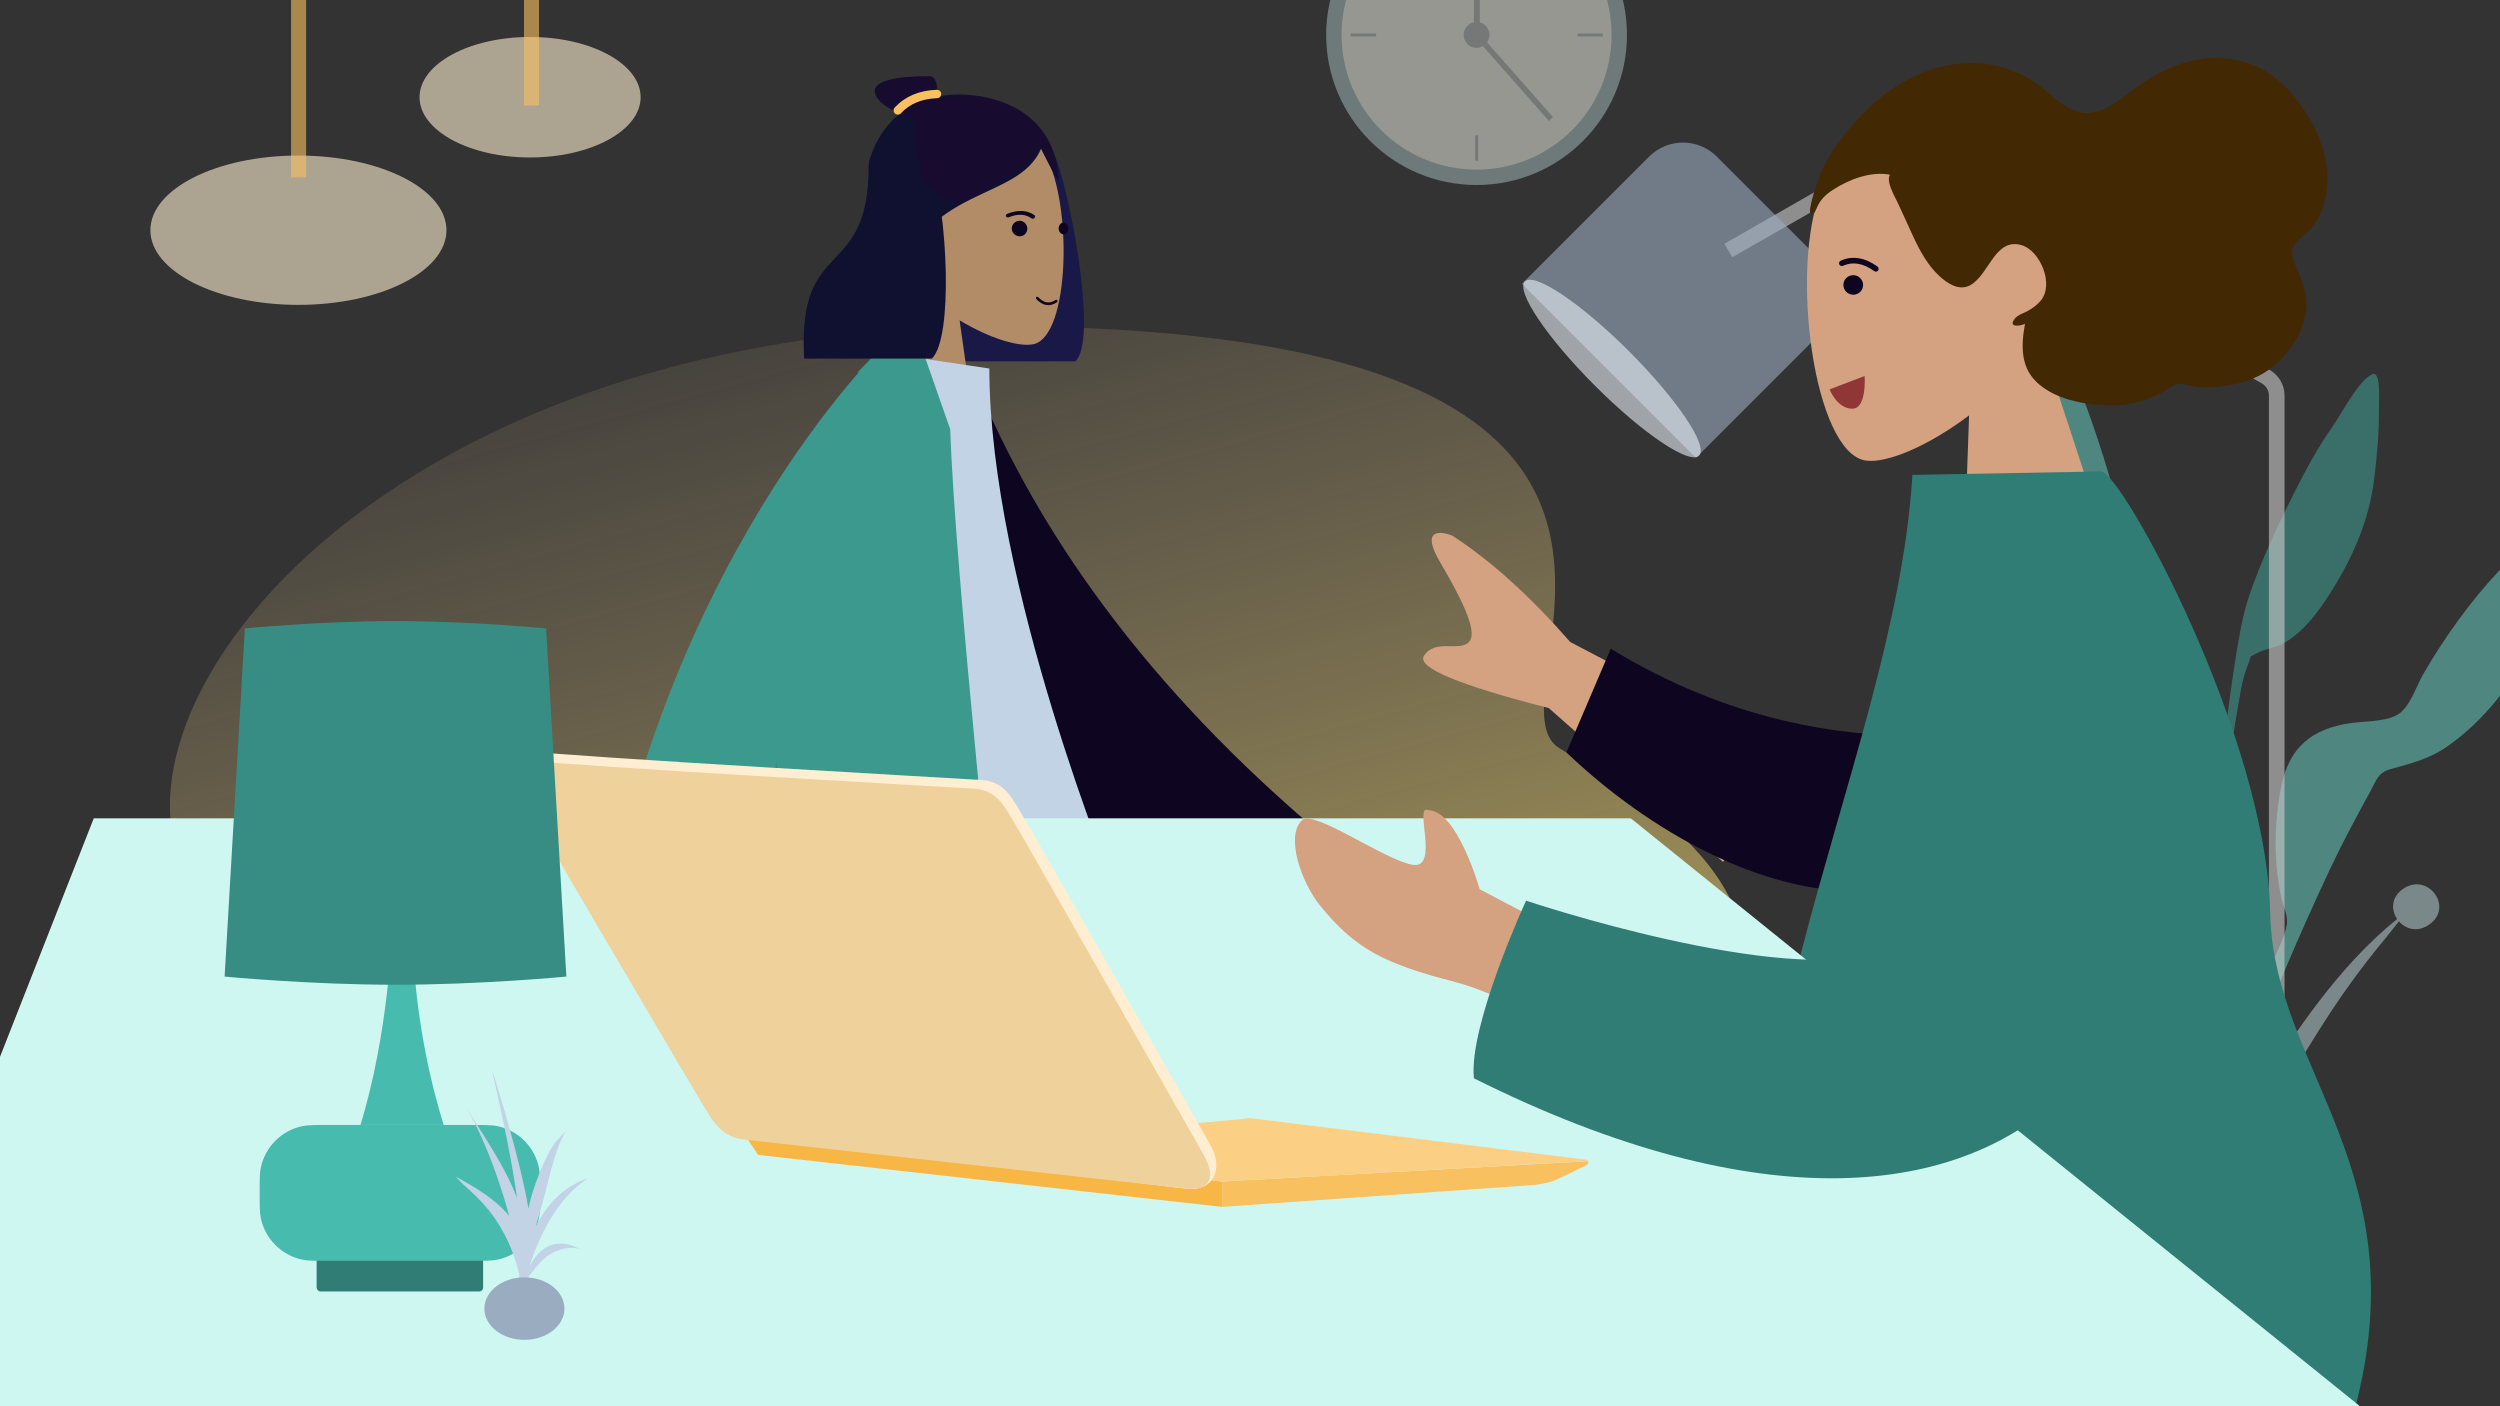 <svg width="1280" height="720" viewBox="0 0 1280 720" fill="none" xmlns="http://www.w3.org/2000/svg">
<rect x="0" y="0" width="1280" height="720" fill="#333333" stroke="none"/>
<g clip-path="url(#clip0_2547_5607)">
<path fill-rule="evenodd" clip-rule="evenodd" d="M872.827 540.592C823.836 603.327 770.125 635 593.104 635C416.083 635 339.571 526.259 161.917 492.38C-15.734 458.502 129.683 162.004 522.635 167.064C915.59 172.124 755.953 357.406 798.593 383.217C841.234 409.029 933.761 463.342 872.827 540.592Z" fill="url(#paint0_linear_2547_5607)" fill-opacity="0.65"/>
<g opacity="0.5">
<path fill-rule="evenodd" clip-rule="evenodd" d="M1194.4 218.186C1199.19 211.347 1208.09 193.98 1214.84 191.537C1219.19 189.963 1217.92 206.243 1217.98 209.348C1218.19 221.358 1217.02 233.292 1215.57 245.201C1212.97 266.68 1204.46 285.808 1192.8 304.088C1186.79 313.495 1179.75 323.015 1170 328.884C1165.51 331.587 1160.11 332.04 1155.67 334.368C1150.51 337.079 1153.32 334.888 1151 340.268C1147.76 347.738 1146.73 357.376 1145.24 365.347C1138.37 401.938 1121.75 595.368 1124.63 632.588C1124.89 635.887 1120.29 636.676 1120.06 632.648C1118.84 611.294 1129.4 463.414 1134.73 415.053C1140.06 366.692 1145.45 323.968 1150.86 307.236C1157.42 286.938 1169.26 262.527 1179.12 243.598C1183.7 234.803 1188.7 226.312 1194.4 218.186Z" fill="#42AB9F"/>
<path fill-rule="evenodd" clip-rule="evenodd" d="M1229.99 455.377C1242.47 446.215 1255.98 463.506 1244.69 472.67C1238.45 477.735 1231.92 475.933 1228.24 471.712C1225.86 474.619 1223.63 477.659 1221.48 480.227C1214.95 488.052 1208.77 496.063 1202.87 504.261C1190.6 521.292 1180.09 539.285 1169.1 556.949C1158.26 574.382 1147.5 591.905 1137.67 609.78C1129.34 624.924 1118.25 642.74 1115.4 659.343C1119.72 624.131 1136.13 590.287 1155.68 559.245C1175.07 528.458 1197.31 494.836 1227.33 470.539C1224.28 466.047 1224.19 459.634 1229.99 455.377Z" fill="#C1DEE2"/>
<path fill-rule="evenodd" clip-rule="evenodd" d="M993.183 369.5C1000.17 370.866 1011.58 386.664 1017.33 392.683C1024.18 399.836 1030.38 407.46 1036.23 415.448C1048.83 432.642 1060.09 450.922 1069.67 469.986C1085.29 501.063 1097.8 532.965 1106.87 566.807C1112.43 587.522 1116.03 608.993 1118.16 630.314C1118.57 634.335 1122.78 665.336 1116.71 666.172C1111.24 666.924 1112.93 642.632 1112.67 639.328C1109.69 602.049 1100.76 565.776 1088.35 530.639C1085.64 522.984 1083.13 513.609 1078.81 506.721C1075.69 501.759 1078.78 503.49 1073.31 501.612C1068.61 499.999 1063.26 500.393 1058.44 498.418C1047.99 494.131 1039.62 485.808 1032.28 477.436C1018.02 461.166 1006.72 443.564 1000.83 422.716C997.562 411.156 994.559 399.53 992.892 387.613C992.461 384.533 988.685 368.62 993.183 369.5Z" fill="#42AB9F"/>
<path fill-rule="evenodd" clip-rule="evenodd" d="M1020.74 106.653C1047.05 152.274 1068.67 202.387 1082.62 253.144C1091.08 283.897 1096.99 315.454 1102.87 346.784C1111.97 395.293 1120.58 443.799 1123.02 493.17C1125.49 542.827 1130.36 600.101 1114.1 647.929C1122.22 599.37 1114.49 547.684 1113.12 498.824C1112.46 475.5 1110.57 452.403 1108.08 429.215C1105.67 406.72 1101.72 384.334 1098.05 362.016C1096.26 351.147 1094.38 340.295 1092.47 329.448C1091.9 326.212 1091.66 316.609 1089.61 314.399C1087.54 312.173 1077 311.266 1073.69 309.634C1067.02 306.345 1060.76 301.674 1055.21 296.738C1044.57 287.276 1035.32 274.913 1028.02 262.726C1011.12 234.527 1004.37 200.115 1004.71 167.457C1004.77 161.116 1014.97 92.837 1010.88 91.897C1011.12 91.608 1011.35 91.31 1011.57 91C1014.68 96.191 1017.72 101.418 1020.74 106.653Z" fill="#6BDACD"/>
<path fill-rule="evenodd" clip-rule="evenodd" d="M1304.67 271.188C1305.07 270.603 1307.71 266.531 1306.38 266.792C1309.09 266.262 1302.66 271.282 1309.41 268.202C1306.2 271.228 1308.05 275.159 1308.1 279.232C1308.17 285.845 1307.06 292.403 1305.81 298.874C1303.85 309.102 1300.91 319.047 1296.66 328.561C1287.38 349.293 1271.63 369.252 1252.94 382.214C1243.71 388.614 1234.66 390.792 1224.13 393.739C1217.48 395.6 1216.96 399.04 1213.43 405.492C1206.08 418.931 1198.86 432.322 1192.38 446.215C1184.64 462.804 1177.13 479.411 1170.05 496.293C1146.17 553.156 1126.75 612.068 1116.54 673.036C1116.29 637.108 1124.6 600.105 1135.09 565.859C1142.73 540.909 1152.67 516.857 1163.27 493.049C1165.84 487.282 1169.73 479.862 1170.83 473.494C1171.59 469.033 1169.25 464.742 1168.18 460.042C1164.01 441.739 1164.31 421.234 1167.97 402.834C1172.01 382.544 1183.69 373.126 1203.44 370.252C1210.66 369.201 1219.84 369.586 1226.46 366.507C1233.68 363.153 1236.66 352.129 1240.76 345.052C1251.78 326.044 1264.88 307.813 1279.91 291.796C1284.08 287.361 1288.55 283.27 1293.3 279.477C1296.3 277.084 1302.63 274.136 1304.67 271.188Z" fill="#6BDACD"/>
<path fill-rule="evenodd" clip-rule="evenodd" d="M1077.44 639.962C1076.99 636.943 1079.33 634.232 1082.39 634.232L1154.11 634.232C1157.17 634.232 1159.51 636.943 1159.06 639.962L1153.17 679.919C1151.72 689.731 1143.3 697.001 1133.38 697.001L1103.12 697.001C1093.2 697.001 1084.78 689.731 1083.33 679.919L1077.44 639.962Z" fill="#C1DEE2"/>
</g>
<path opacity="0.6" d="M884.915 128.247L963.165 83.461C964.869 82.531 966.883 82.531 968.588 83.461L1160.11 192.87C1163.51 194.884 1165.68 198.449 1165.68 202.478V834.446" stroke="#CBCBCB" stroke-width="8"/>
<path opacity="0.6" d="M844.317 80.206C853.924 70.598 869.419 70.598 879.026 80.206L933.413 134.601C943.02 144.209 943.02 159.706 933.413 169.314L868.334 234.401L779.238 145.294L844.317 80.206Z" fill="#99ACC0"/>
<path opacity="0.6" d="M869.951 233.285C874.792 228.443 858.751 204.551 834.123 179.92C809.495 155.288 785.606 139.246 780.765 144.087C775.924 148.929 791.965 172.821 816.593 197.452C841.221 222.084 865.11 238.126 869.951 233.285Z" fill="#E9F0F7"/>
<path opacity="0.6" d="M152.792 156.097C194.651 156.097 228.584 138.981 228.584 117.868C228.584 96.754 194.651 79.639 152.792 79.639C110.933 79.639 77 96.754 77 117.868C77 138.981 110.933 156.097 152.792 156.097Z" fill="#FFEED1"/>
<path opacity="0.6" d="M156.729 -154H149.019V90.799H156.729V-154Z" fill="#F8C05F"/>
<path opacity="0.6" d="M271.402 80.624C302.66 80.624 328 66.813 328 49.778C328 32.742 302.66 18.932 271.402 18.932C240.144 18.932 214.804 32.742 214.804 49.778C214.804 66.813 240.144 80.624 271.402 80.624Z" fill="#FFEED1"/>
<path opacity="0.6" d="M275.996 -154H268.285V54.046H275.996V-154Z" fill="#F8C05F"/>
<path fill-rule="evenodd" clip-rule="evenodd" d="M541.332 82.908C549.163 105.787 561.722 174.822 550.609 185H485.264C481.623 125.7 516.81 148.663 516.81 92.831C527.252 83.266 533.39 59.703 541.332 82.908Z" fill="#191847"/>
<path d="M445.793 98.825C445.793 72.685 466.984 51.494 493.123 51.494V51.494C519.263 51.494 540.454 72.685 540.454 98.825V175.739C540.454 180.657 536.467 184.644 531.55 184.644H454.697C449.78 184.644 445.793 180.657 445.793 175.739V98.825Z" fill="#191847"/>
<path fill-rule="evenodd" clip-rule="evenodd" d="M491.325 164.01C506.952 173.436 522.307 177.99 529.515 176.131C547.59 171.469 549.251 105.303 535.266 79.219C521.282 53.134 449.388 41.764 445.764 93.447C444.507 111.384 452.033 127.391 463.153 140.454L443.214 233.455H501.134L491.325 164.01Z" fill="#B28B67"/>
<path fill-rule="evenodd" clip-rule="evenodd" d="M258.907 535.328C250.071 535.328 242.907 542.492 242.907 551.328V818.787C242.907 827.624 250.071 834.787 258.907 834.787H581.667C590.504 834.787 597.667 827.624 597.667 818.787V551.328C597.667 542.492 590.504 535.328 581.667 535.328H258.907ZM314.481 602.948C312.271 602.948 310.481 604.739 310.481 606.948V763.167C310.481 765.377 312.271 767.167 314.481 767.167H526.094C528.303 767.167 530.094 765.377 530.094 763.167V606.948C530.094 604.739 528.303 602.948 526.094 602.948H314.481Z" fill="#99ACC0"/>
<path fill-rule="evenodd" clip-rule="evenodd" d="M707.982 667.139C716.958 698.602 739.321 758.236 770.242 826.721L799.625 818.142C773.919 660.552 752.525 556.22 740.271 524.465C732.174 503.485 670.919 505.943 677.966 548.159C680.921 565.862 692.613 613.266 707.982 667.139ZM587.21 555.521C539.293 565.455 439.941 600.574 411.57 611.795C393.74 618.848 405.235 642.766 420.445 640.674C423.022 640.319 432.135 639.299 445.732 637.777C489.408 632.888 579.353 622.818 647.571 612.993C683.491 607.82 664.168 540.492 626.873 547.616C614.325 550.013 600.98 552.666 587.21 555.521Z" fill="#B28B67"/>
<path fill-rule="evenodd" clip-rule="evenodd" d="M742.15 506.681C737.251 490.684 514.557 433.898 514.557 433.898H496.307V450.916L649.764 529.088C649.56 531.611 649.685 534.277 650.18 537.089C649.071 595.041 673.857 638.334 698.397 681.198C714.444 709.228 730.387 737.075 738.914 768.716L795.293 760.3C793.651 756.096 791.054 737.145 787.503 711.233C778.55 645.899 763.534 536.315 742.467 507.322C742.393 507.221 742.318 507.12 742.242 507.02C742.215 506.907 742.184 506.794 742.15 506.681Z" fill="#E1C28E"/>
<path fill-rule="evenodd" clip-rule="evenodd" d="M509.057 575.515C495.016 572.702 482.086 570.192 471.022 568.25C399.555 555.706 378.714 517.424 391.036 433.898H522.713C544.223 440.082 656.007 486.992 714.006 511.942C752.392 528.456 740.292 587.986 718.553 603.478C718.435 604.428 718.044 605.074 717.347 605.363C634.93 639.546 564.648 636.995 519.516 635.357C500.613 634.671 486.123 634.146 477 636.546L462.706 591.425L509.057 575.515Z" fill="#FFDA9A"/>
<path fill-rule="evenodd" clip-rule="evenodd" d="M426.55 606.376C426.538 605.205 425.557 604.274 424.391 604.374C419.874 604.764 409.48 605.869 404.954 608.078C399.087 610.941 388.784 618.391 388.784 618.391C392.104 625.202 448.454 740.816 448.454 740.816C448.454 740.816 466.545 737.893 462.791 726.998C459.037 716.103 456.735 708.808 456.735 708.808L454.301 638.079C454.282 637.516 453.802 637.08 453.24 637.116L441.139 637.877C441.139 637.877 432.062 630.525 429.162 624.574C426.957 620.05 426.596 610.631 426.55 606.376Z" fill="white"/>
<path fill-rule="evenodd" clip-rule="evenodd" d="M704.752 462.293L636.388 395.555L613.681 434.871L684.772 476.813C702.597 504.911 713.066 517.052 716.179 513.235C718.803 510.017 717.6 506.49 716.492 503.24C715.629 500.709 714.824 498.347 715.93 496.432C718.457 492.057 732.729 494.562 746.172 497.519C759.615 500.476 756.505 493.868 753.647 490.419C740.942 480.159 724.644 470.784 704.752 462.293ZM301.788 559.257C308.86 544.899 332.944 404.967 332.944 404.967L383.376 405.165C383.376 405.165 336.667 556.055 332.944 565.288C328.108 577.281 336.322 594.707 341.893 606.523C342.755 608.351 343.553 610.044 344.23 611.563C336.501 615.024 332.788 610.84 328.874 606.43C324.453 601.449 319.775 596.178 308.762 601.305C304.507 603.286 300.481 605.628 296.548 607.915C282.961 615.819 270.479 623.079 253.499 612.595C250.808 610.933 247.858 604.674 254.985 599.784C272.742 587.6 298.33 566.276 301.788 559.257Z" fill="#B28B67"/>
<path fill-rule="evenodd" clip-rule="evenodd" d="M476.264 193.202L497.132 189.62C533.061 279.434 595.789 361.042 685.315 434.443L617.664 516.689C528.148 412.175 472.97 304.346 476.264 193.202Z" fill="#0E0621"/>
<path fill-rule="evenodd" clip-rule="evenodd" d="M385.294 455.634H571.121C571.121 455.634 506.543 298.509 506.543 188.682L450.488 180.324C406.434 251.225 393.994 338.517 385.294 455.634Z" fill="#C2D3E5"/>
<path fill-rule="evenodd" clip-rule="evenodd" d="M345.114 505.397H511.634C511.634 505.397 488.682 290.714 486.533 219.874L472.988 181.14C472.988 181.14 459.55 180.551 452.982 180.324L449.323 180.324C409.846 251.225 352.91 388.281 345.114 505.397Z" fill="#3B998E"/>
<path fill-rule="evenodd" clip-rule="evenodd" d="M449.257 180.324C449.257 180.324 321.15 305.894 300.827 535.328H391.401C380.185 381.395 436.866 275.825 460.364 239.279C466.104 230.351 467.351 219.052 462.859 209.436L449.257 180.324Z" fill="#3B998E"/>
<path fill-rule="evenodd" clip-rule="evenodd" d="M423.707 505.397H389.842C389.106 483.52 389.842 431.484 397.703 389.256C397.703 472.679 423.707 505.397 423.707 505.397Z" fill="black" fill-opacity="0.1"/>
<path fill-rule="evenodd" clip-rule="evenodd" d="M416.935 431.484L477 403.541V431.484H416.935Z" fill="white" fill-opacity="0.2"/>
<path fill-rule="evenodd" clip-rule="evenodd" d="M459.281 207.862C459.281 207.862 454.819 199.552 452.424 197.09C450.03 194.628 439.156 190.551 439.156 190.551L449.257 180.324C449.257 180.324 454.505 187.087 456.182 191.453C457.859 195.819 459.281 207.862 459.281 207.862Z" fill="#3B998E"/>
<path fill-rule="evenodd" clip-rule="evenodd" d="M477.121 84.952C484.957 109.441 488.241 172.712 477.121 183.606H411.73C408.087 120.134 444.753 144.713 444.753 84.952C444.753 74.384 461.457 64.976 477.121 84.952Z" fill="#101030"/>
<path fill-rule="evenodd" clip-rule="evenodd" d="M457.399 151.715C470.557 91.696 524.849 105.325 534.213 72.765C526.694 61.565 517.864 48.373 489.888 48.373C452.035 49.413 445.273 82.18 445.273 82.18L446.397 151.715C446.397 151.715 453.008 155.158 457.399 151.715Z" fill="#101030"/>
<path fill-rule="evenodd" clip-rule="evenodd" d="M490.783 104C462.296 94.041 474.261 77.594 466 57.79C482.522 42.937 530.435 44.587 540.348 80.895C541.19 83.84 542 89.147 542 92.448C541.02 92.528 532.087 74.294 532.087 74.294C532.087 74.294 532.087 85.846 490.783 104Z" fill="#170C30"/>
<path fill-rule="evenodd" clip-rule="evenodd" d="M479.654 52.251C479.654 52.251 481.523 39.012 475.915 39.012C470.307 39.012 447.874 39.012 447.874 46.577C447.874 54.142 464.699 59.816 464.699 59.816L479.654 52.251Z" fill="#170C30"/>
<path d="M479.671 45.963C470.699 46.273 463.465 49.3 458.103 55.044C457.288 55.917 457.337 57.285 458.213 58.098C459.09 58.912 460.461 58.864 461.276 57.991C465.82 53.123 471.959 50.554 479.824 50.282C481.02 50.241 481.955 49.241 481.913 48.048C481.874 46.94 481.005 46.056 479.924 45.969L479.671 45.963Z" fill="#F8C05F"/>
<path fill-rule="evenodd" clip-rule="evenodd" d="M1008.17 212.664C987.193 228.529 965.873 237.377 955.26 235.807C928.647 231.871 916.248 137.388 932.345 97.921C948.442 58.454 1049.77 31.279 1062.79 104.728C1067.31 130.219 1058.94 154.28 1044.98 174.667L1087.64 304.802L1004.62 313.581L1008.17 212.664Z" fill="#D4A181"/>
<path fill-rule="evenodd" clip-rule="evenodd" d="M926.96 105.911C927.719 101.171 929.632 95.896 931.173 91.403C933.161 85.611 936.201 80.377 939.555 75.44C945.869 66.145 953.469 57.733 961.881 50.732C977.247 37.944 996.89 30.467 1016.3 32.654C1026.09 33.758 1035.63 37.407 1043.77 43.551C1051.13 49.102 1058.24 57.309 1067.7 57.815C1078 58.365 1087.35 49.182 1095.55 43.489C1104.8 37.069 1114.66 32.363 1125.52 30.468C1143.72 27.294 1160.9 33.297 1173.59 48.147C1187.11 63.949 1197.04 87.215 1188.46 108.4C1186.87 112.338 1184.8 115.665 1181.81 118.434C1179.07 120.973 1174.88 123.687 1173.8 127.714C1172.65 131.994 1176.25 137.468 1177.67 141.307C1179.69 146.807 1181.37 152.585 1180.85 158.589C1179.99 168.449 1173.9 177.911 1167.43 184.447C1160.84 191.098 1152.7 194.953 1143.98 196.776C1138.16 197.994 1132.2 198.691 1126.27 198.31C1123.32 198.121 1120.72 197.327 1117.86 196.703C1115.08 196.096 1113.54 196.847 1111.2 198.391C1100.34 205.566 1088.61 208.413 1075.98 207.479C1065.32 206.69 1053.02 204.221 1044.27 196.997C1034.54 188.975 1034.63 177.785 1036.79 165.811C1034.39 167.027 1027.74 167.828 1031.68 163.034C1033.24 161.136 1036.2 160.341 1038.22 159.214C1040.56 157.902 1042.93 156.212 1044.74 154.091C1052.04 145.524 1044.42 128.3 1035.12 125.537C1021.3 121.432 1018.4 140.97 1008.61 146.108C1002.98 149.063 997.024 145.152 992.748 141.142C987.021 135.77 983.085 128.62 979.676 121.337C976.868 115.34 974.251 109.257 971.39 103.29C970.054 100.504 965.447 92.635 967.694 89.449C957.805 87.571 946.849 91.78 938.398 97.244C934.905 99.503 932.25 101.982 930.412 105.929C930.018 106.775 929.168 109.286 928.071 109.399C926.03 109.609 926.77 107.103 926.96 105.911" fill="#422903"/>
<ellipse cx="948.859" cy="145.892" rx="5.05" ry="5.008" transform="rotate(9.341 948.859 145.892)" fill="#0E0621"/>
<path d="M942.425 133.475C948.449 130.777 954.794 131.821 961.286 136.488C961.928 136.95 962.074 137.844 961.613 138.485C961.151 139.127 960.257 139.273 959.616 138.812C953.903 134.705 948.621 133.836 943.595 136.087C942.873 136.41 942.027 136.087 941.704 135.366C941.381 134.645 941.704 133.798 942.425 133.475Z" fill="#0E0621"/>
<path fill-rule="evenodd" clip-rule="evenodd" d="M936.785 199.34L954.69 192.517C954.69 192.517 955.944 209.584 948.125 209.261C940.305 208.938 936.785 199.34 936.785 199.34Z" fill="#903636"/>
<path fill-rule="evenodd" clip-rule="evenodd" d="M1141.2 624.412L946.946 1038.09L836.399 1354.26L776.979 1344.88L956.029 595.202L1141.2 624.412Z" fill="#BA8B72"/>
<path fill-rule="evenodd" clip-rule="evenodd" d="M1141.2 624.412L946.946 1038.09L836.399 1354.26L776.979 1344.88L956.029 595.202L1141.2 624.412Z" fill="black" fill-opacity="0.1"/>
<path fill-rule="evenodd" clip-rule="evenodd" d="M1197.76 633.335C1153.45 857.168 1137.54 980.554 1136.28 1001.33C1135.02 1022.1 1124.56 1160.9 1162.76 1412.78L1100.95 1403.03C1036.55 1157.02 1023.02 1014.43 1016.23 982.39C1009.45 950.35 994.717 822.128 978.904 598.81L1197.76 633.335Z" fill="#D4A181"/>
<path fill-rule="evenodd" clip-rule="evenodd" d="M1143.9 624.838C1087.63 768.854 993.44 998.05 861.334 1312.43L774.426 1298.72C820.965 961.992 883.127 745.343 955.295 595.086L1143.9 624.838Z" fill="#009386"/>
<path fill-rule="evenodd" clip-rule="evenodd" d="M1198.2 633.403C1154.07 857.265 1141.36 1082.66 1167.69 1364.35L1074.97 1349.72C1009.84 1107.12 972.361 874.922 965.599 596.711L1198.2 633.403Z" fill="#00AE9F"/>
<path fill-rule="evenodd" clip-rule="evenodd" d="M925.862 392.603L803.949 328.696C783.443 305.23 763.33 287.082 743.608 274.25C737.609 271.873 727.171 270.557 737.219 287.655C747.268 304.754 757.069 323.19 752.205 328.601C747.34 334.013 734.837 326.802 729.079 335.751C725.24 341.717 746.541 350.647 792.979 362.542L882.147 441.236L925.862 392.603Z" fill="#D4A181"/>
<path fill-rule="evenodd" clip-rule="evenodd" d="M984.386 376.818C942.095 377.136 885.548 369.228 824.695 332.143L802.02 385.238C844.263 425.655 903.226 458.424 954.222 456.069C994.41 454.213 1014.08 405.228 984.386 376.818Z" fill="#0E0621"/>
<path fill-rule="evenodd" clip-rule="evenodd" d="M1203.87 728.055C1140.79 716.822 954.989 783.042 921.837 715.765C856.266 582.694 970.096 394.839 979.153 243.146L1075.65 241.401C1086.24 241.21 1160.65 377.724 1162.34 467.257C1163.88 549.015 1240.92 599.567 1203.87 728.055Z" fill="#2F7D74"/>
<path d="M48 419H835L1232.5 739.5H-78L48 419Z" fill="#CFF7F2"/>
<path d="M813.035 594.547C813.15 594.846 813.173 595.168 813.104 595.491C813.012 595.882 812.781 596.204 812.482 596.481C807.575 598.875 800.065 602.558 798.014 603.501C794.904 604.952 790.803 606.333 783.478 606.839C776.152 607.346 625.763 617.912 625.763 617.912V604.952L813.035 594.547Z" fill="#F8C05F"/>
<path d="M375.485 572.518L388.202 591.324L625.764 617.935V604.975L375.485 572.518Z" fill="#F8B644"/>
<path d="M636.891 572.868C638.019 572.638 638.895 572.477 640.162 572.477L811.146 593.608C811.606 593.677 812.113 593.746 812.574 593.908C812.597 593.931 812.62 593.954 812.666 593.977C812.827 594.138 812.943 594.322 813.012 594.529L625.763 604.957L465.538 588.107L636.891 572.868Z" fill="#FBD085"/>
<path d="M619.797 586.331C592.751 538.75 526.541 422.295 522.901 416.402C516.381 405.353 512.765 399.16 499.126 399.16C488.575 398.493 299.945 387.95 262.325 384.014C259.215 383.691 256.796 389.147 256.796 389.147C256.796 389.147 364.357 563.312 368.066 568.353C371.752 573.348 376.083 578.067 384.907 579.034C392.141 579.84 550.385 602.238 608.14 608.66C620.879 610.041 626.777 598.623 619.797 586.331Z" fill="#FFEED1"/>
<path d="M616.019 590.797C588.973 543.216 522.763 426.76 519.123 420.867C512.603 409.818 508.987 403.626 495.348 403.626C484.797 402.958 296.167 392.415 258.546 388.479C255.436 388.157 257.325 391.172 257.325 391.172C257.325 391.172 360.602 567.777 364.311 572.818C367.997 577.814 372.328 582.533 381.152 583.499C388.385 584.305 549.187 602.122 606.965 608.545C619.658 609.926 622.999 603.089 616.019 590.797Z" fill="#EFD19C"/>
<path fill-rule="evenodd" clip-rule="evenodd" d="M808.975 482.316L757.605 455.305C757.605 455.305 746.164 414.78 731.27 414.794C723.581 411.385 737.48 445.446 722.972 442.733C708.463 440.02 672.709 414.43 666.726 419.865C657.875 427.906 666.332 451.952 675.997 463.815C694.063 485.987 708.823 493.414 745.143 502.833C773.628 510.219 807.001 533.391 807.001 533.391L808.975 482.316Z" fill="#D4A181"/>
<path fill-rule="evenodd" clip-rule="evenodd" d="M1004.73 317.725C1004.73 317.725 1014.99 468.454 964.164 486.935C913.338 505.417 781.353 461.141 781.353 461.141C781.353 461.141 751.829 525.12 754.631 552.087C1048.65 698.907 1164.94 501.69 1070.15 316.542L1004.73 317.725Z" fill="#2F7D74"/>
<path d="M544.436 119.989C543.026 119.839 542 118.494 542 116.851C542.128 115.207 543.282 113.862 544.564 114.011C545.974 114.161 547 115.506 547 117.149C546.872 118.793 545.718 120.138 544.436 119.989Z" fill="#0E0621"/>
<path d="M521.846 120.991C519.692 120.843 518 119.067 518 116.847C518.154 114.628 520 113 522.154 113C524.308 113.148 526 114.924 526 117.143C525.846 119.511 524 121.139 521.846 120.991Z" fill="#0E0621"/>
<path d="M529.573 110.147C525.729 107.469 521.031 107.342 515.621 109.51C515.051 109.765 514.909 110.275 515.051 110.785C515.336 111.295 515.906 111.422 516.333 111.295C521.031 109.382 524.875 109.51 528.149 111.805C528.576 112.187 529.288 111.932 529.573 111.677C530.142 111.167 530.142 110.53 529.573 110.147Z" fill="#0E0621"/>
<rect x="162.11" y="641.045" width="85.247" height="20.19" rx="2" fill="#2F7D74"/>
<path fill-rule="evenodd" clip-rule="evenodd" d="M200.733 477.275H206.976V477.275H210.976C212.139 511.865 217.535 544.767 227.166 575.982H204.733V575.982H184.543C198.989 529.16 200.733 477.275 200.733 477.275ZM133.537 597.817C132.946 600.621 132.946 604 132.946 610.759C132.946 617.517 132.946 620.896 133.537 623.701C135.784 634.363 144.114 642.693 154.776 644.94C157.58 645.531 160.96 645.531 167.718 645.531H241.748C248.507 645.531 251.886 645.531 254.69 644.94C265.352 642.693 273.682 634.363 275.929 623.701C276.52 620.896 276.52 617.517 276.52 610.759C276.52 604 276.52 600.621 275.929 597.817C273.682 587.155 265.352 578.825 254.69 576.578C251.886 575.987 248.507 575.987 241.748 575.987H167.718C160.96 575.987 157.58 575.987 154.776 576.578C144.114 578.825 135.784 587.155 133.537 597.817Z" fill="#47BBAE"/>
<path fill-rule="evenodd" clip-rule="evenodd" d="M125.369 321.766C125.369 321.766 163.93 318 202.49 318C241.051 318 279.611 321.766 279.611 321.766L289.98 500.009C289.98 500.009 246.235 504.197 202.49 504.197C158.745 504.197 115 500.009 115 500.009L125.369 321.766Z" fill="#378D83"/>
<path fill-rule="evenodd" clip-rule="evenodd" d="M237.969 565.727C247.302 581.262 258.172 596.304 264.7 613.288C264.437 611.286 264.158 609.286 263.846 607.289C262.19 596.703 260.131 586.194 257.968 575.698C256.866 570.353 255.701 565.029 254.506 559.704C253.863 556.845 253.229 553.983 252.573 551.126C252.414 550.434 252.277 549.225 252.078 548C258.422 568.654 264.54 589.324 269.015 610.475C269.602 613.251 270.102 616.022 270.512 618.788C270.652 618.157 270.79 617.526 270.941 616.897C272.751 609.353 275.467 601.869 278.701 594.816C280.247 591.442 282.023 588.143 284.114 585.069C285.418 583.153 288.493 580.875 289.682 578.912C283.177 590.749 280.828 605.559 277.073 618.428C276.156 621.568 275.233 624.703 274.33 627.844C279.994 616.574 288.782 607.315 301 603.302C286.21 612.998 277.339 629.976 271.361 647.341C271.341 647.547 271.318 647.753 271.298 647.96C273.057 644.647 275.273 641.651 278.276 639.553C284.703 635.061 291.834 636.37 298.069 640.223C293.175 637.137 284.331 639.947 280.214 643.084C277.266 645.329 274.747 648.341 272.56 651.28C272.036 651.985 271.321 652.806 270.565 653.683C269.506 660.505 267.78 667.279 265.336 674C265.74 672.071 265.448 668.986 265.56 667.548C265.572 667.392 265.582 667.236 265.594 667.081C265.222 668.553 264.864 670.007 264.518 671.439C265.205 668.707 265.578 665.856 265.87 662.976C265.945 661.738 266.018 660.5 266.095 659.262C266.071 656.912 265.973 654.554 265.808 652.191C265.223 649.895 264.568 647.729 264.028 645.928C262.079 639.43 259.222 633.204 255.705 627.395C252.497 622.095 248.656 617.294 244.222 612.952C241.832 610.612 239.331 608.383 236.864 606.123C235.973 605.307 234.379 603.298 233 602.251C243.04 607.743 253.374 613.684 260.699 622.532C259.84 619.261 258.907 616.036 257.921 612.875C252.916 596.84 246.596 580.221 237.969 565.727Z" fill="#C2D3E5"/>
<ellipse cx="268.5" cy="670" rx="20.5" ry="16" fill="#99ACC0"/>
<g opacity="0.5">
<path d="M756 94.724C798.526 94.724 833 60.311 833 17.862C833 -24.588 798.526 -59 756 -59C713.474 -59 679 -24.588 679 17.862C679 60.311 713.474 94.724 756 94.724Z" fill="#A9C2C2"/>
<path d="M756 86.843C794.174 86.843 825.12 55.959 825.12 17.861C825.12 -20.237 794.174 -51.121 756 -51.121C717.826 -51.121 686.88 -20.237 686.88 17.861C686.88 55.959 717.826 86.843 756 86.843Z" fill="#F9FCEE"/>
<path d="M756 24.498C759.664 24.498 762.635 21.527 762.635 17.862C762.635 14.197 759.664 11.227 756 11.227C752.335 11.227 749.364 14.197 749.364 17.862C749.364 21.527 752.335 24.498 756 24.498Z" fill="#BABEBC"/>
<path d="M757.658 -21.816H754.617V17.859H757.658V-21.816Z" fill="#BABEBC"/>
<path d="M755.032 18.828L757.106 16.893L795.122 59.885L793.048 61.959L755.032 18.828Z" fill="#BABEBC"/>
<path d="M820.697 17.172H807.702V18.692H820.697V17.172Z" fill="#BABEBC"/>
<path d="M756.829 69.289H755.309V82.284H756.829V69.289Z" fill="#BABEBC"/>
<path d="M704.575 17.172H691.58V18.692H704.575V17.172Z" fill="#BABEBC"/>
</g>
<path d="M541.357 153.819C541.147 153.5 540.718 153.41 540.399 153.62C537.299 155.653 534.438 155.19 531.59 152.154C531.328 151.875 530.89 151.861 530.611 152.122C530.333 152.384 530.319 152.822 530.58 153.101C533.873 156.611 537.474 157.195 541.158 154.778C541.478 154.568 541.567 154.139 541.357 153.819Z" fill="#0E0621"/>
</g>
<defs>
<linearGradient id="paint0_linear_2547_5607" x1="771.656" y1="59.438" x2="913.383" y2="582.159" gradientUnits="userSpaceOnUse">
<stop stop-color="#EACB96" stop-opacity="0.15"/>
<stop offset="1" stop-color="#FFE46A"/>
</linearGradient>
<clipPath id="clip0_2547_5607">
<rect width="1280" height="720" fill="white"/>
</clipPath>
</defs>
</svg>
